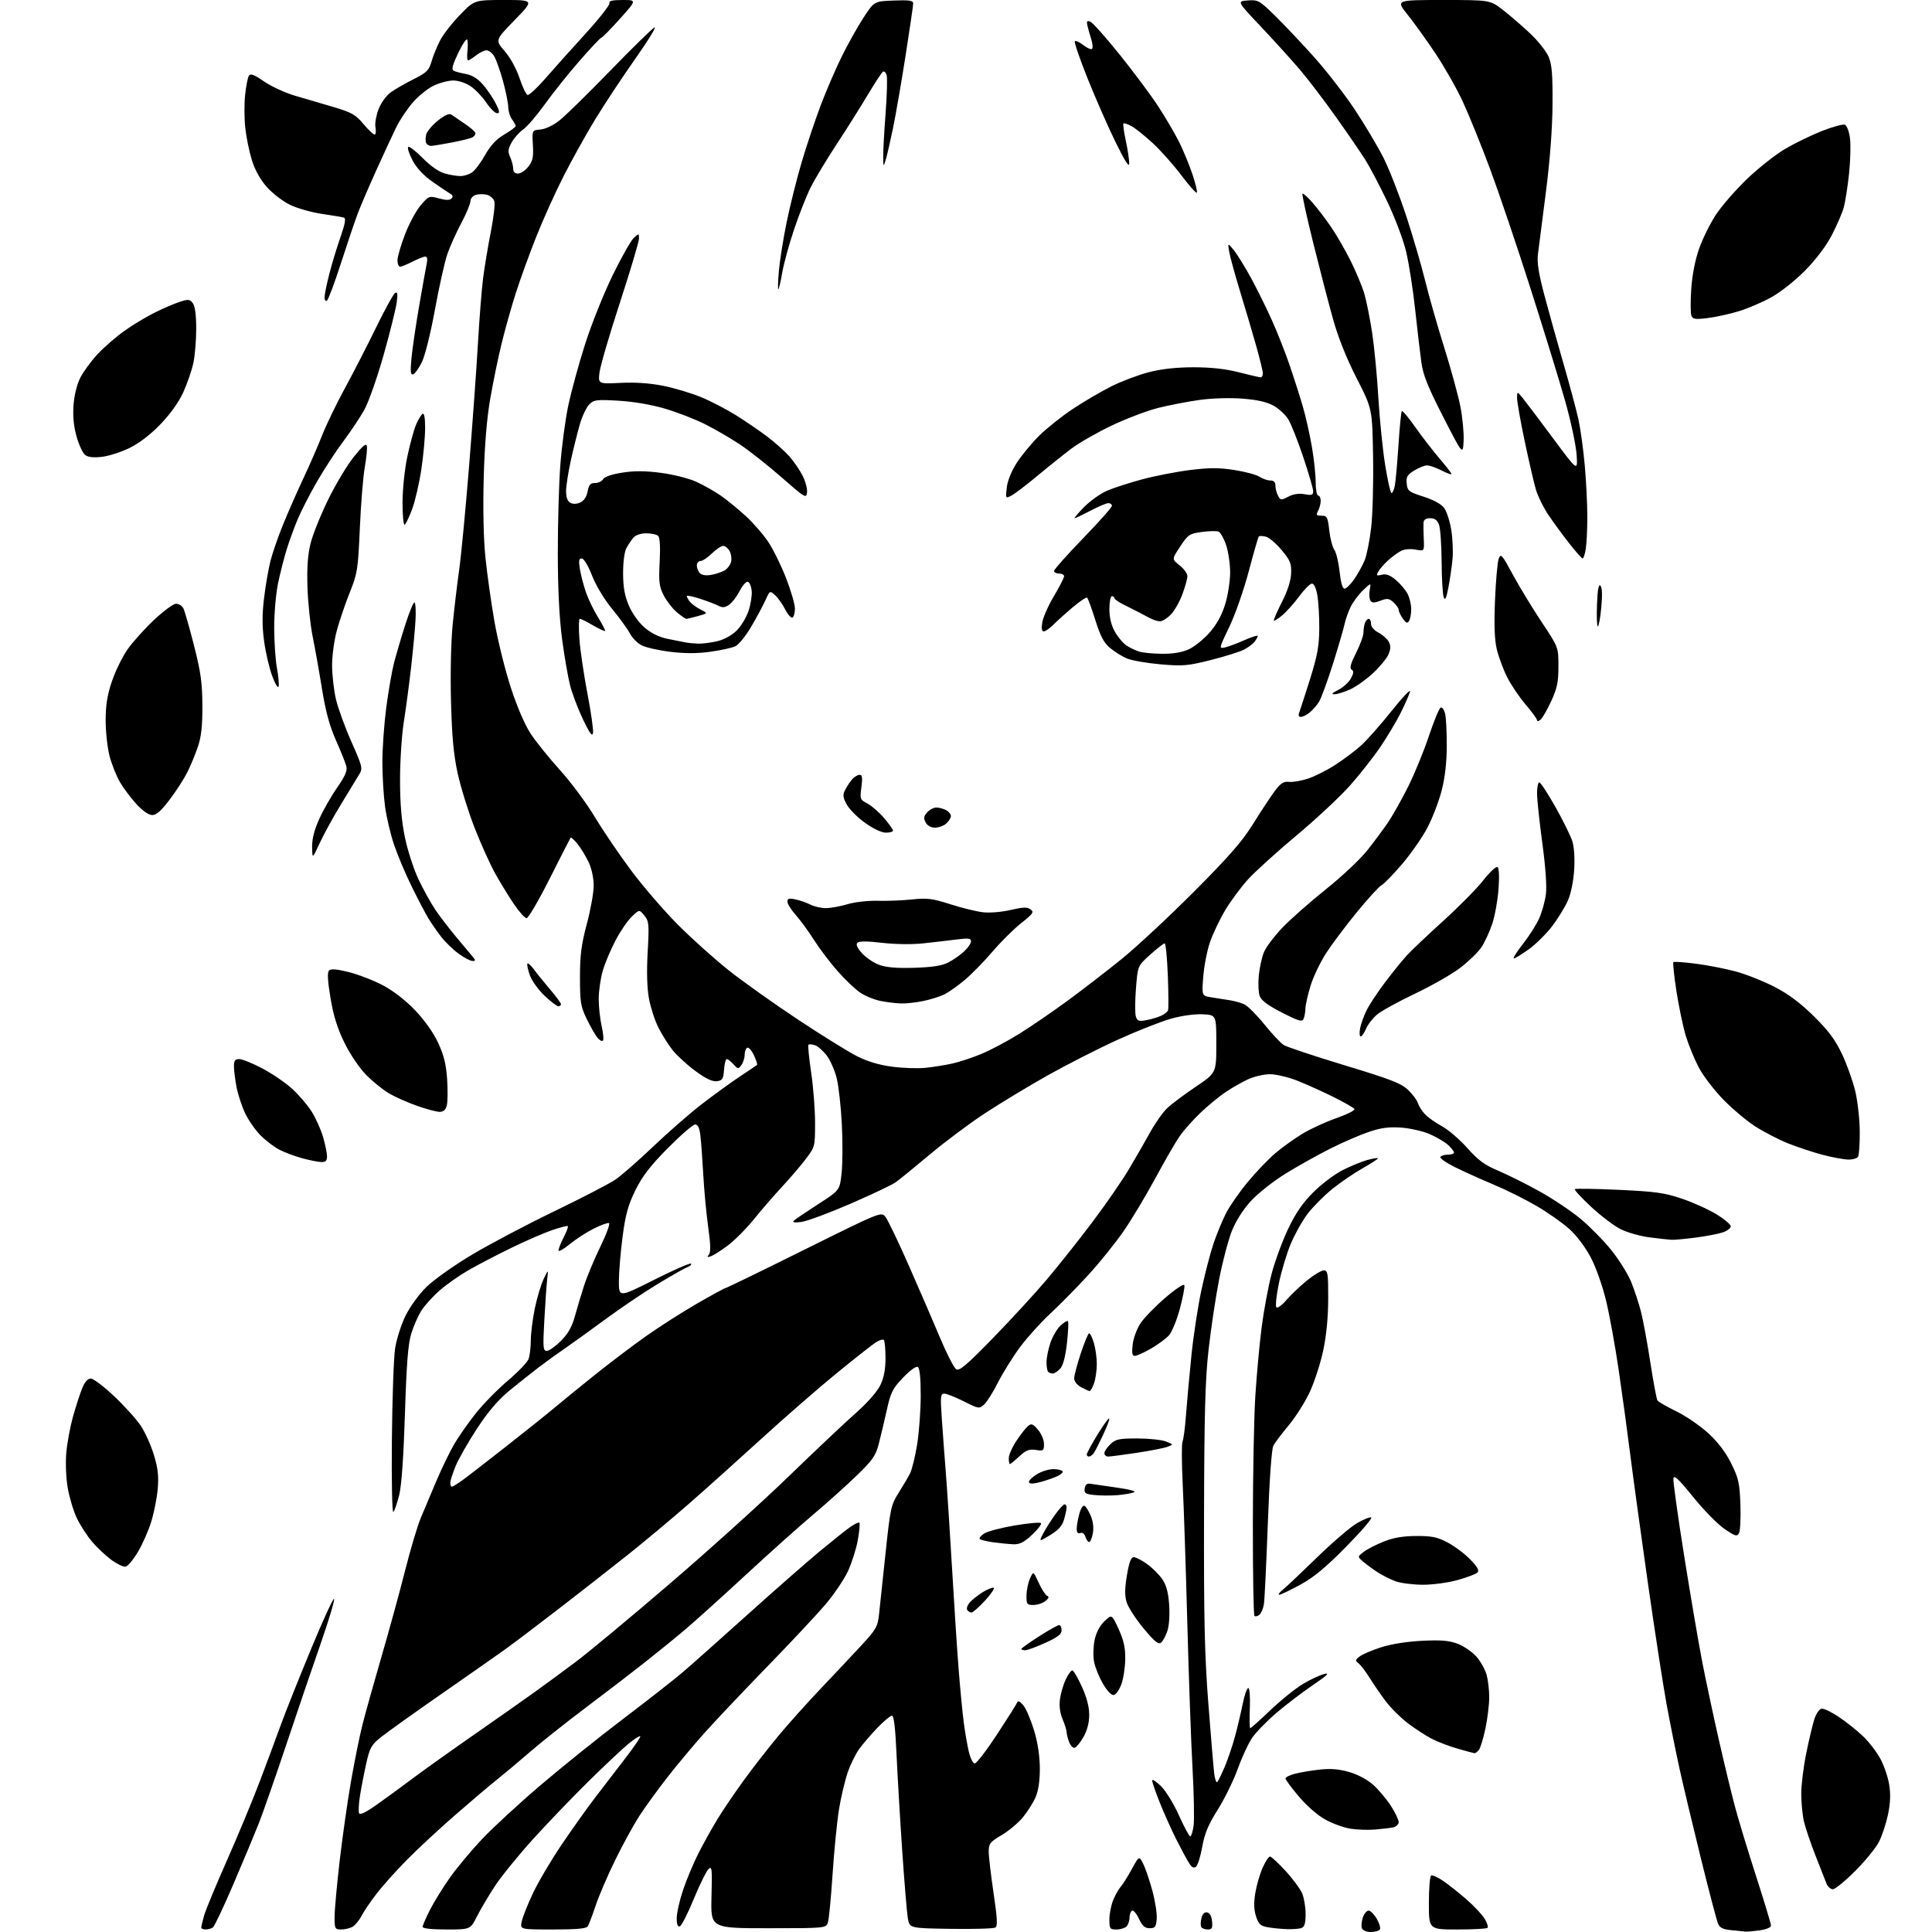 <?xml version="1.0" encoding="UTF-8" standalone="no"?>
<svg 
  version="1.1" 
  xmlns="http://www.w3.org/2000/svg" 
  xmlns:xlink="http://www.w3.org/1999/xlink" 
  xmlns:svg="http://www.w3.org/2000/svg"
  xmlns:rdf="http://www.w3.org/1999/02/22-rdf-syntax-ns#"
  xmlns:cc="http://creativecommons.org/ns#"
  xmlns:dc="http://purl.org/dc/elements/1.1/"
  viewBox="0 0 768 768"
  width="768"
  height="768"
>
<style>svg {background-color: white; }</style>"
<path stroke="none" fill="black" fill-rule="evenodd" d="M544.91,768.00C543.22,768.00 541.69,767.37 541.37,766.53C541.06,765.73 541.23,763.81 541.74,762.28C542.25,760.75 543.28,759.50 544.03,759.50C544.78,759.50 546.23,760.95 547.27,762.72C548.31,764.49 548.87,766.41 548.52,766.97C548.17,767.54 546.54,768.00 544.91,768.00zM693.61,767.83C693.00,767.73 690.57,767.48 688.20,767.27C684.95,766.97 683.67,766.35 682.95,764.69C682.43,763.49 679.33,751.70 676.07,738.50C672.82,725.30 669.01,709.33 667.62,703.00C666.22,696.67 663.92,685.20 662.50,677.50C661.09,669.80 657.72,647.98 655.02,629.00C652.32,610.02 649.17,587.08 648.02,578.00C646.88,568.92 644.82,553.85 643.44,544.50C642.07,535.15 639.83,522.83 638.46,517.13C637.04,511.19 634.43,503.80 632.35,499.84C630.20,495.76 626.72,491.14 623.85,488.56C621.17,486.15 615.34,482.04 610.88,479.43C606.42,476.81 598.66,472.95 593.63,470.85C588.61,468.74 581.69,465.62 578.26,463.91C574.82,462.19 572.26,460.39 572.57,459.89C572.87,459.40 574.22,459.00 575.56,459.00C576.90,459.00 578.00,458.63 578.00,458.17C578.00,457.72 576.98,456.39 575.74,455.22C574.49,454.05 571.24,452.11 568.50,450.90C565.76,449.69 560.61,448.50 557.02,448.24C552.06,447.90 548.97,448.31 544.13,449.95C540.62,451.13 533.69,454.14 528.73,456.63C523.77,459.13 515.77,463.60 510.96,466.58C506.15,469.56 499.97,474.44 497.24,477.43C494.19,480.76 491.27,485.36 489.70,489.28C488.29,492.81 486.00,501.50 484.62,508.59C483.24,515.69 481.35,528.25 480.43,536.50C479.08,548.45 478.72,561.88 478.62,602.50C478.52,643.45 478.86,658.13 480.32,677.00C481.32,689.92 482.37,702.47 482.65,704.87C482.93,707.27 483.50,708.85 483.92,708.37C484.33,707.89 485.70,705.03 486.97,702.02C488.23,699.00 490.04,693.60 491.00,690.02C491.96,686.43 493.31,680.69 494.01,677.25C494.70,673.81 495.70,671.00 496.21,671.00C496.75,671.00 497.01,674.45 496.83,679.00C496.65,683.40 496.73,687.00 497.00,686.99C497.27,686.99 500.92,683.72 505.09,679.74C509.26,675.76 515.11,671.06 518.09,669.31C521.07,667.55 524.85,665.80 526.50,665.41C528.72,664.89 527.54,666.04 522.00,669.78C517.88,672.57 511.30,677.58 507.39,680.91C503.49,684.24 499.09,688.78 497.62,691.00C496.15,693.22 493.59,698.79 491.93,703.38C490.27,707.97 486.71,715.20 484.03,719.45C480.31,725.34 478.85,728.83 477.91,734.10C477.23,737.91 476.13,741.48 475.46,742.03C474.60,742.74 473.82,742.38 472.76,740.75C471.93,739.50 469.63,735.22 467.63,731.26C465.63,727.29 462.65,720.65 461.00,716.49C459.35,712.34 458.00,708.42 458.00,707.78C458.00,707.13 459.55,708.11 461.44,709.94C463.36,711.80 466.56,716.99 468.65,721.64C470.72,726.24 472.74,730.00 473.15,730.00C473.55,730.00 474.15,728.09 474.47,725.75C474.80,723.41 474.61,713.17 474.05,703.00C473.48,692.83 472.55,666.73 471.97,645.00C471.39,623.27 470.57,598.52 470.14,590.00C469.72,581.48 469.69,573.83 470.08,573.00C470.47,572.17 471.09,567.45 471.45,562.50C471.82,557.55 472.78,546.98 473.59,539.00C474.39,531.02 476.20,519.20 477.60,512.73C478.99,506.25 481.16,497.93 482.42,494.23C483.68,490.53 485.90,485.16 487.35,482.30C488.79,479.45 492.71,473.82 496.05,469.80C499.38,465.79 504.36,460.61 507.10,458.30C509.84,455.98 514.66,452.54 517.79,450.65C520.93,448.75 526.98,445.98 531.23,444.48C535.49,442.98 538.71,441.35 538.41,440.85C538.10,440.35 534.40,438.22 530.17,436.12C525.95,434.01 519.50,431.10 515.83,429.64C512.16,428.19 507.21,427.01 504.83,427.02C502.45,427.03 498.59,427.91 496.25,428.97C493.92,430.03 489.87,432.33 487.25,434.09C484.64,435.84 480.10,439.58 477.16,442.39C474.23,445.20 470.53,449.37 468.93,451.65C467.34,453.93 463.05,461.36 459.39,468.15C455.73,474.94 450.11,484.34 446.90,489.04C443.69,493.74 437.34,501.66 432.78,506.64C428.23,511.62 421.39,518.57 417.59,522.09C413.78,525.62 408.33,531.66 405.46,535.53C402.59,539.40 398.67,545.70 396.73,549.53C394.80,553.36 392.32,557.32 391.21,558.31C389.26,560.08 389.02,560.04 383.13,557.06C379.79,555.38 376.30,554.00 375.38,554.00C373.88,554.00 373.77,555.02 374.37,563.75C374.74,569.11 375.46,578.90 375.99,585.50C376.51,592.10 377.62,609.20 378.46,623.50C379.29,637.80 380.46,655.80 381.07,663.50C381.67,671.20 382.58,680.65 383.08,684.50C383.58,688.35 384.49,693.64 385.10,696.25C385.71,698.88 386.77,701.00 387.48,701.00C388.19,701.00 392.15,695.84 396.29,689.53C400.43,683.22 404.05,677.48 404.33,676.78C404.69,675.90 405.47,676.27 406.85,677.97C407.94,679.33 409.85,683.83 411.09,687.97C412.54,692.82 413.34,698.17 413.35,703.00C413.36,707.90 412.78,711.86 411.66,714.42C410.73,716.58 408.45,720.18 406.60,722.42C404.75,724.67 400.94,727.85 398.14,729.50C393.56,732.20 393.04,732.86 393.03,736.00C393.02,737.92 393.89,745.34 394.95,752.48C396.43,762.40 396.61,765.63 395.69,766.22C395.04,766.65 387.09,766.88 378.03,766.75C361.55,766.50 361.55,766.50 360.87,762.50C360.50,760.30 359.49,748.15 358.63,735.50C357.77,722.85 356.76,705.64 356.38,697.25C355.92,686.90 355.34,682.00 354.56,682.00C353.94,682.00 351.37,684.14 348.86,686.75C346.35,689.36 343.11,693.12 341.65,695.10C340.19,697.07 338.08,701.35 336.97,704.60C335.85,707.84 334.29,714.44 333.51,719.25C332.73,724.07 331.60,735.54 330.98,744.75C330.37,753.96 329.55,762.62 329.16,764.00C328.45,766.50 328.45,766.50 305.48,766.50C282.50,766.50 282.50,766.50 282.83,754.00C283.13,742.69 283.01,741.64 281.60,743.01C280.75,743.85 278.12,749.21 275.76,754.93C273.41,760.66 270.92,765.53 270.24,765.75C269.40,766.03 269.00,764.98 269.00,762.51C269.00,760.50 270.13,755.50 271.50,751.39C272.88,747.29 275.59,740.79 277.52,736.95C279.46,733.11 282.89,726.94 285.14,723.23C287.40,719.53 292.20,712.45 295.81,707.50C299.42,702.55 305.55,694.68 309.44,690.01C313.32,685.34 320.78,677.01 326.01,671.51C331.25,666.00 338.52,658.27 342.18,654.32C348.25,647.76 348.89,646.66 349.42,641.82C349.74,638.89 350.90,627.95 352.01,617.50C353.90,599.57 354.19,598.22 357.17,593.50C358.90,590.75 360.96,587.26 361.74,585.74C362.52,584.23 363.79,579.05 364.57,574.24C365.35,569.43 365.99,560.69 366.00,554.81C366.00,547.80 365.60,543.87 364.85,543.40C364.16,542.98 361.76,544.71 358.98,547.63C354.81,552.00 354.07,553.48 352.51,560.53C351.55,564.91 350.10,570.98 349.31,574.00C348.06,578.78 346.86,580.47 340.19,586.90C335.96,590.97 328.23,597.90 323.00,602.29C317.77,606.69 305.85,617.36 296.50,626.01C287.15,634.65 276.35,644.40 272.50,647.66C268.65,650.92 261.23,656.95 256.00,661.07C250.78,665.18 240.27,673.24 232.65,678.97C225.03,684.70 215.12,692.57 210.64,696.45C206.16,700.33 200.24,705.29 197.50,707.47C194.75,709.65 187.32,715.94 181.00,721.45C174.68,726.95 165.99,735.01 161.71,739.35C157.43,743.70 151.98,749.78 149.61,752.88C147.23,755.97 144.55,759.95 143.64,761.72C142.72,763.49 141.11,765.40 140.06,765.97C139.00,766.54 136.98,767.00 135.57,767.00C133.16,767.00 133.00,766.70 133.00,762.06C133.00,759.34 133.91,749.33 135.01,739.81C136.12,730.29 138.15,716.01 139.53,708.08C140.92,700.14 142.96,690.02 144.09,685.58C145.21,681.13 148.62,668.95 151.66,658.50C154.71,648.05 158.92,632.68 161.03,624.34C163.13,615.99 165.95,606.54 167.29,603.34C168.62,600.13 171.44,593.45 173.55,588.50C175.66,583.55 178.83,577.02 180.60,574.00C182.36,570.98 186.22,565.48 189.16,561.79C192.10,558.10 197.81,552.28 201.85,548.85C205.89,545.43 209.60,541.56 210.10,540.25C210.59,538.94 211.00,535.63 211.00,532.89C211.00,530.16 211.71,524.45 212.58,520.21C213.45,515.97 215.02,510.70 216.07,508.50C217.98,504.50 217.98,504.50 217.52,508.50C217.26,510.70 216.75,518.01 216.38,524.75C215.78,535.73 215.88,537.00 217.35,537.00C218.26,537.00 220.78,535.22 222.96,533.04C225.81,530.19 227.36,527.46 228.51,523.29C229.38,520.11 231.03,514.60 232.17,511.07C233.31,507.53 236.23,500.56 238.65,495.58C241.08,490.60 242.61,486.37 242.07,486.19C241.52,486.01 238.77,487.01 235.96,488.43C233.14,489.84 228.85,492.63 226.42,494.62C223.99,496.61 222.00,497.72 222.00,497.08C222.00,496.44 222.93,494.09 224.07,491.86C225.21,489.63 225.96,487.62 225.73,487.40C225.51,487.18 222.67,487.90 219.41,489.02C216.16,490.13 208.78,493.35 203.00,496.17C197.22,498.99 189.57,502.99 186.00,505.05C182.43,507.11 177.32,510.72 174.66,513.07C171.99,515.41 168.77,518.99 167.49,521.01C166.21,523.04 164.41,527.12 163.49,530.10C162.22,534.19 161.61,541.90 160.97,562.00C160.43,579.16 159.62,590.56 158.68,594.34C157.88,597.55 156.83,600.57 156.36,601.04C155.88,601.52 155.62,588.85 155.78,572.20C155.93,555.87 156.51,539.58 157.06,536.00C157.61,532.42 159.45,526.65 161.14,523.17C162.88,519.58 166.47,514.60 169.43,511.67C172.31,508.82 180.45,503.04 187.58,498.78C194.69,494.54 209.47,486.74 220.43,481.46C231.39,476.17 242.31,470.50 244.70,468.86C247.09,467.22 253.87,461.28 259.77,455.66C265.67,450.04 274.32,442.49 279.00,438.89C283.68,435.28 290.43,430.38 294.00,428.01C297.57,425.63 300.69,423.53 300.93,423.33C301.17,423.14 300.60,421.38 299.67,419.43C298.74,417.49 297.54,416.17 296.99,416.51C296.45,416.84 296.00,418.13 296.00,419.37C296.00,420.61 295.42,422.41 294.71,423.38C293.50,425.04 293.33,425.02 291.56,423.07C290.53,421.93 289.34,421.00 288.90,421.00C288.47,421.00 287.98,422.91 287.81,425.25C287.54,428.98 287.18,429.54 284.93,429.80C283.15,430.01 280.50,428.74 276.38,425.70C273.10,423.28 269.03,419.55 267.34,417.40C265.64,415.26 263.11,411.22 261.71,408.44C260.30,405.65 258.62,400.48 257.97,396.94C257.20,392.74 257.02,386.30 257.46,378.44C258.08,367.33 257.98,366.19 256.14,363.94C254.16,361.50 254.16,361.50 251.13,364.39C249.47,365.98 246.55,370.25 244.65,373.89C242.75,377.52 240.47,382.94 239.60,385.93C238.72,388.92 238.00,393.95 238.00,397.11C238.00,400.26 238.53,405.13 239.17,407.92C239.81,410.71 240.04,413.30 239.66,413.67C239.29,414.05 238.28,413.49 237.43,412.43C236.58,411.37 234.68,408.02 233.21,405.00C230.82,400.06 230.55,398.37 230.55,388.50C230.55,379.67 231.08,375.49 233.27,367.32C234.77,361.71 236.00,354.85 236.00,352.05C236.00,349.06 235.18,345.24 234.00,342.74C232.90,340.41 230.91,337.15 229.59,335.50C228.26,333.85 227.02,332.73 226.82,333.00C226.62,333.27 222.88,340.59 218.52,349.25C214.16,357.91 210.02,365.00 209.33,365.00C208.64,365.00 206.33,362.41 204.20,359.25C202.07,356.09 198.70,350.57 196.72,347.00C194.74,343.43 191.10,335.32 188.63,329.00C186.16,322.68 183.16,313.00 181.95,307.50C180.31,299.97 179.65,292.85 179.28,278.70C178.99,267.73 179.27,255.03 179.95,248.20C180.59,241.76 181.75,232.00 182.53,226.50C183.31,221.00 185.08,202.55 186.45,185.50C187.83,168.45 189.42,146.40 189.99,136.50C190.56,126.60 191.49,114.90 192.05,110.50C192.61,106.10 193.98,97.88 195.10,92.24C196.22,86.60 196.85,81.09 196.50,79.99C196.15,78.90 194.80,77.74 193.51,77.41C192.21,77.09 190.21,77.12 189.07,77.48C187.93,77.84 187.00,78.97 187.00,79.98C187.00,81.00 185.37,84.91 183.37,88.67C181.37,92.43 178.88,97.97 177.83,101.00C176.78,104.03 174.57,113.92 172.91,123.00C171.19,132.42 168.96,141.41 167.70,143.96C166.49,146.41 164.92,148.59 164.21,148.80C163.21,149.11 163.07,147.69 163.57,142.35C163.93,138.58 165.31,129.20 166.64,121.50C167.97,113.80 169.32,106.26 169.64,104.75C170.02,103.00 169.81,102.00 169.08,102.00C168.44,102.00 166.16,102.90 164.00,104.00C161.84,105.10 159.61,106.00 159.04,106.00C158.47,106.00 158.00,104.86 158.00,103.47C158.00,102.07 159.36,97.42 161.02,93.12C162.67,88.82 165.49,83.61 167.28,81.54C170.45,77.87 170.63,77.80 174.49,78.87C177.23,79.63 178.76,79.64 179.47,78.92C180.18,78.20 180.03,77.61 179.00,77.01C178.18,76.54 175.03,74.42 172.00,72.31C168.41,69.79 165.64,66.85 164.02,63.79C162.66,61.22 161.87,58.80 162.26,58.41C162.65,58.02 165.23,60.00 168.00,62.81C171.10,65.96 174.46,68.31 176.76,68.95C178.82,69.52 181.64,69.99 183.03,69.99C184.42,70.00 186.51,69.33 187.67,68.52C188.84,67.70 191.18,64.58 192.87,61.57C195.03,57.75 197.31,55.31 200.48,53.46C202.96,52.00 205.00,50.49 205.00,50.10C205.00,49.70 204.34,48.51 203.53,47.44C202.72,46.37 202.05,44.18 202.03,42.56C202.01,40.95 201.06,36.22 199.91,32.06C198.76,27.90 197.17,23.49 196.39,22.25C195.60,21.01 194.25,20.00 193.38,20.00C192.52,20.00 190.67,20.90 189.27,22.00C187.87,23.10 186.43,24.00 186.07,24.00C185.70,24.00 185.58,22.45 185.80,20.56C186.02,18.66 186.00,16.53 185.75,15.81C185.50,15.09 183.90,17.42 182.19,20.98C179.94,25.66 179.41,27.64 180.29,28.10C180.95,28.46 183.15,29.04 185.17,29.40C187.61,29.84 189.89,31.24 191.92,33.56C193.61,35.48 195.90,38.84 197.01,41.03C198.65,44.24 198.76,45.00 197.59,45.00C196.79,45.00 194.86,43.10 193.30,40.78C191.73,38.45 188.94,35.53 187.08,34.28C185.15,32.97 182.19,32.00 180.17,32.00C178.22,32.00 174.69,32.94 172.32,34.09C169.95,35.24 166.21,38.27 164.01,40.84C161.81,43.40 158.90,47.75 157.56,50.50C156.21,53.25 152.66,60.90 149.67,67.50C146.68,74.10 143.30,81.97 142.16,85.00C141.02,88.03 138.02,96.90 135.50,104.72C132.98,112.54 130.48,119.20 129.95,119.53C129.43,119.85 129.00,119.26 129.00,118.22C129.00,117.17 129.86,112.99 130.90,108.91C131.95,104.83 133.95,98.22 135.36,94.20C137.19,88.95 137.57,86.79 136.71,86.51C136.04,86.29 132.12,85.62 128.00,85.03C123.88,84.43 118.15,82.81 115.29,81.42C112.42,80.03 108.25,76.82 106.03,74.30C103.44,71.35 101.31,67.52 100.10,63.59C99.06,60.22 97.88,54.44 97.49,50.73C97.09,47.03 97.07,41.17 97.44,37.72C97.81,34.26 98.48,30.84 98.93,30.11C99.56,29.10 100.95,29.62 105.00,32.41C107.89,34.39 113.46,36.94 117.38,38.08C121.29,39.21 128.20,41.24 132.72,42.59C139.91,44.74 141.40,45.60 144.64,49.48C146.68,51.91 148.66,53.71 149.04,53.48C149.42,53.24 149.51,51.90 149.24,50.49C148.97,49.08 149.52,45.93 150.45,43.48C151.41,40.97 153.51,38.04 155.26,36.76C156.96,35.52 161.06,33.15 164.37,31.50C169.63,28.87 170.52,28.00 171.52,24.50C172.15,22.30 173.68,18.53 174.92,16.13C176.15,13.72 179.74,9.11 182.88,5.88C188.60,0.00 188.60,0.00 200.47,0.00C212.35,0.00 212.35,0.00 204.58,7.98C196.82,15.95 196.82,15.95 200.60,20.30C202.81,22.84 205.26,27.28 206.50,31.01C207.67,34.51 209.11,37.54 209.71,37.74C210.30,37.93 213.42,35.06 216.64,31.36C219.86,27.65 227.04,19.64 232.59,13.56C238.14,7.48 242.49,1.94 242.26,1.25C241.95,0.35 243.40,0.00 247.49,0.00C253.14,0.00 253.14,0.00 246.40,7.50C242.70,11.63 239.38,15.00 239.03,15.00C238.68,15.00 234.82,19.09 230.45,24.10C226.08,29.10 219.88,36.85 216.67,41.32C213.47,45.79 209.55,50.36 207.96,51.47C206.37,52.59 204.30,54.93 203.35,56.68C201.92,59.31 201.83,60.32 202.81,62.48C203.46,63.92 204.00,65.97 204.00,67.05C204.00,68.31 204.68,69.00 205.93,69.00C206.99,69.00 208.83,67.77 210.01,66.26C211.78,64.01 212.11,62.47 211.83,57.64C211.50,51.76 211.50,51.76 214.82,51.49C216.74,51.33 219.90,49.84 222.32,47.95C224.62,46.14 233.66,37.30 242.40,28.29C251.15,19.28 259.14,11.46 260.15,10.92C261.17,10.37 257.71,16.02 252.46,23.47C247.22,30.92 240.00,41.84 236.43,47.73C232.86,53.62 227.29,63.63 224.06,69.97C220.83,76.31 215.94,87.12 213.21,94.00C210.47,100.88 206.80,111.00 205.04,116.50C203.29,121.99 200.75,130.99 199.41,136.50C198.06,142.00 196.02,151.90 194.88,158.50C193.49,166.56 192.63,176.95 192.28,190.14C191.95,202.34 192.21,214.28 192.97,221.64C193.63,228.16 195.25,239.63 196.56,247.11C197.87,254.60 200.80,266.41 203.07,273.37C205.60,281.11 208.68,288.23 211.01,291.75C213.10,294.91 218.34,301.41 222.66,306.18C226.97,310.96 233.15,319.29 236.40,324.68C239.64,330.08 246.15,339.68 250.86,346.00C255.57,352.32 263.95,362.03 269.46,367.57C274.98,373.11 284.07,381.27 289.67,385.71C295.26,390.15 307.63,398.95 317.17,405.27C326.70,411.59 337.32,418.17 340.78,419.91C344.94,422.00 349.65,423.39 354.78,424.05C359.02,424.60 364.98,424.79 368.00,424.47C371.02,424.15 375.75,423.39 378.50,422.79C381.25,422.18 386.44,420.47 390.03,418.99C393.62,417.51 400.37,413.93 405.03,411.04C409.69,408.16 418.45,402.15 424.50,397.71C430.55,393.26 440.23,385.80 446.00,381.12C451.77,376.44 464.61,364.49 474.52,354.56C488.46,340.59 493.78,334.50 498.02,327.68C501.03,322.83 504.89,316.98 506.58,314.68C509.09,311.28 510.18,310.56 512.42,310.80C513.93,310.97 517.36,310.38 520.02,309.49C522.69,308.61 527.56,306.15 530.84,304.02C534.12,301.90 538.72,298.44 541.06,296.33C543.41,294.22 548.90,288.00 553.28,282.50C557.66,277.00 560.90,273.62 560.49,275.00C560.08,276.38 558.39,280.20 556.73,283.50C555.08,286.80 551.52,292.76 548.83,296.75C546.14,300.74 540.74,307.62 536.83,312.05C532.93,316.48 523.35,325.44 515.55,331.96C507.74,338.49 499.02,346.38 496.17,349.50C493.32,352.63 489.20,358.18 487.02,361.85C484.84,365.52 482.13,371.21 480.99,374.51C479.85,377.80 478.65,383.96 478.32,388.18C477.71,395.86 477.71,395.86 481.61,396.47C483.75,396.82 487.00,397.33 488.84,397.61C490.68,397.89 493.28,398.62 494.62,399.23C495.96,399.85 499.54,403.42 502.58,407.18C505.62,410.94 509.09,414.65 510.30,415.41C511.51,416.17 522.40,419.80 534.50,423.47C552.90,429.05 557.03,430.65 559.74,433.26C561.53,434.97 563.27,437.31 563.61,438.44C563.95,439.57 565.18,441.54 566.35,442.82C567.52,444.09 570.58,446.28 573.17,447.69C575.75,449.09 580.30,453.00 583.29,456.37C587.61,461.24 590.14,463.10 595.61,465.40C599.40,467.00 606.77,470.68 612.00,473.59C617.23,476.49 624.50,481.35 628.17,484.39C631.84,487.43 637.37,493.04 640.45,496.85C643.53,500.67 647.13,506.43 648.44,509.65C649.75,512.88 651.50,518.21 652.34,521.51C653.18,524.80 654.84,533.85 656.04,541.62C657.24,549.38 658.51,556.17 658.86,556.70C659.21,557.24 662.63,559.20 666.44,561.07C670.26,562.94 675.99,566.88 679.18,569.82C683.00,573.37 686.07,577.43 688.23,581.81C691.11,587.66 691.54,589.59 691.84,598.15C692.03,603.48 691.77,608.58 691.27,609.48C690.48,610.90 689.75,610.68 685.43,607.71C682.72,605.84 677.12,600.13 673.00,595.01C667.26,587.89 665.43,586.18 665.20,587.71C665.03,588.80 666.97,602.71 669.50,618.60C672.04,634.50 675.24,653.35 676.64,660.50C678.03,667.65 680.95,681.38 683.13,691.00C685.31,700.62 688.24,712.77 689.63,718.00C691.02,723.23 694.82,735.75 698.08,745.83C701.33,755.91 704.00,764.74 704.00,765.44C704.00,766.21 702.14,766.98 699.36,767.36C696.81,767.71 694.22,767.92 693.61,767.83zM81.75,766.98C80.79,766.99 80.00,766.66 80.01,766.25C80.01,765.84 80.51,763.71 81.11,761.53C81.72,759.35 85.82,749.45 90.22,739.53C94.62,729.61 100.60,715.20 103.51,707.50C106.42,699.80 110.18,689.67 111.88,685.00C113.57,680.33 118.91,666.97 123.73,655.32C128.55,643.67 132.65,634.79 132.83,635.59C133.01,636.39 130.61,644.35 127.50,653.27C124.38,662.20 118.22,680.30 113.81,693.50C109.39,706.70 104.44,720.88 102.81,725.00C101.17,729.12 96.66,739.92 92.77,749.00C88.88,758.08 85.20,765.83 84.60,766.23C83.99,766.64 82.71,766.98 81.75,766.98zM177.48,767.00C171.65,767.00 168.00,766.60 168.00,765.97C168.00,765.41 169.31,762.37 170.91,759.22C172.51,756.07 176.05,750.34 178.78,746.47C181.51,742.60 187.21,735.76 191.44,731.26C195.67,726.76 206.13,717.10 214.70,709.79C223.26,702.48 238.11,690.55 247.70,683.29C257.29,676.02 267.92,667.70 271.32,664.80C274.72,661.90 286.27,651.63 297.00,641.98C307.73,632.33 320.55,621.08 325.50,616.96C330.45,612.85 335.99,608.43 337.81,607.13C339.63,605.84 341.34,605.01 341.62,605.29C341.90,605.56 341.62,608.65 341.00,612.15C340.39,615.64 338.62,621.23 337.08,624.56C335.54,627.89 331.41,633.97 327.91,638.06C324.40,642.15 313.87,653.38 304.51,663.00C295.16,672.63 284.09,684.33 279.92,689.00C275.74,693.68 269.17,701.55 265.30,706.50C261.43,711.45 256.39,718.41 254.09,721.96C251.80,725.52 247.49,733.39 244.52,739.46C241.55,745.53 238.06,753.65 236.78,757.50C235.49,761.35 234.09,765.06 233.66,765.75C233.10,766.65 229.19,767.00 219.82,767.00C206.75,767.00 206.75,767.00 207.37,763.91C207.71,762.22 209.71,757.15 211.82,752.66C213.93,748.17 219.09,739.43 223.28,733.24C227.48,727.04 233.40,718.72 236.44,714.74C239.48,710.76 244.90,703.71 248.48,699.07C252.05,694.44 254.77,690.44 254.52,690.18C254.26,689.93 252.13,691.29 249.78,693.22C247.42,695.15 240.30,701.85 233.94,708.11C227.58,714.38 217.65,724.72 211.87,731.10C206.10,737.48 199.33,745.81 196.83,749.60C194.33,753.40 191.09,758.86 189.63,761.75C186.97,767.00 186.97,767.00 177.48,767.00zM443.80,767.00C441.20,767.00 441.00,766.72 441.00,762.97C441.00,760.75 441.69,757.28 442.54,755.25C443.38,753.23 444.73,750.85 445.52,749.98C446.32,749.10 448.28,745.98 449.88,743.05C452.80,737.71 452.80,737.71 454.38,740.76C455.25,742.44 456.89,747.23 458.04,751.41C459.18,755.58 459.98,760.69 459.81,762.75C459.54,766.00 459.17,766.50 457.01,766.50C455.10,766.50 454.09,765.61 452.73,762.71C451.75,760.62 450.51,759.19 449.97,759.52C449.44,759.85 449.00,761.13 449.00,762.36C449.00,763.59 448.46,765.14 447.80,765.80C447.14,766.46 445.34,767.00 443.80,767.00zM480.12,767.00C479.02,767.00 477.85,766.57 477.53,766.05C477.20,765.52 477.23,763.92 477.59,762.50C478.01,760.82 478.82,760.01 479.87,760.21C480.89,760.40 481.62,761.73 481.81,763.76C482.07,766.44 481.78,767.00 480.12,767.00zM511.67,766.87C509.38,766.80 505.93,766.46 504.00,766.12C501.07,765.60 500.31,764.91 499.30,761.80C498.45,759.22 498.36,756.44 498.99,752.57C499.48,749.53 500.79,745.01 501.89,742.52C502.99,740.03 504.32,738.00 504.84,738.00C505.37,738.00 508.16,740.59 511.05,743.75C513.95,746.91 516.92,750.95 517.66,752.72C518.39,754.49 519.00,758.15 519.00,760.86C519.00,764.43 518.56,765.95 517.42,766.39C516.55,766.73 513.96,766.94 511.67,766.87zM579.33,767.00C568.00,767.00 568.00,767.00 568.00,756.56C568.00,750.82 568.40,745.87 568.88,745.57C569.37,745.27 571.48,746.20 573.58,747.62C575.68,749.05 579.90,752.39 582.95,755.04C586.00,757.70 589.28,761.19 590.22,762.80C591.17,764.40 591.66,766.01 591.31,766.36C590.95,766.71 585.57,767.00 579.33,767.00zM728.59,751.00C727.69,751.00 726.55,749.99 726.06,748.75C725.56,747.51 723.57,742.45 721.64,737.50C719.70,732.55 717.65,726.48 717.08,724.00C716.51,721.52 716.04,716.65 716.02,713.16C716.01,709.67 716.90,702.38 718.01,696.96C719.11,691.54 720.57,685.40 721.26,683.32C721.94,681.23 723.21,679.39 724.08,679.22C724.95,679.06 728.10,680.57 731.08,682.58C734.06,684.60 738.37,688.04 740.65,690.24C742.94,692.43 745.99,696.41 747.45,699.09C748.91,701.76 750.49,706.39 750.98,709.38C751.60,713.20 751.46,716.74 750.51,721.30C749.76,724.87 748.15,729.75 746.93,732.14C745.71,734.54 741.45,739.76 737.47,743.75C733.49,747.74 729.49,751.00 728.59,751.00zM546.50,727.28C543.75,727.50 539.39,727.35 536.80,726.93C534.22,726.52 529.77,724.91 526.92,723.36C523.86,721.69 519.53,717.94 516.37,714.21C513.41,710.73 511.00,707.48 511.00,706.98C511.00,706.48 512.69,705.63 514.75,705.09C516.81,704.55 521.25,703.81 524.61,703.44C529.00,702.96 532.30,703.24 536.40,704.43C539.85,705.43 543.61,707.46 545.97,709.59C548.11,711.52 551.24,715.26 552.93,717.89C554.62,720.52 556.00,723.41 556.00,724.32C556.00,725.22 554.99,726.17 553.75,726.42C552.51,726.67 549.25,727.05 546.50,727.28zM149.86,717.32C153.51,714.74 159.88,710.09 164.00,706.99C168.12,703.89 179.15,696.03 188.50,689.52C197.85,683.01 208.65,675.42 212.50,672.65C216.35,669.89 223.66,664.52 228.75,660.71C233.84,656.91 250.71,642.88 266.25,629.55C281.79,616.22 303.05,597.03 313.50,586.90C323.95,576.78 335.95,565.45 340.17,561.73C344.76,557.68 348.67,553.24 349.92,550.67C351.37,547.66 352.00,544.41 352.00,539.85C352.00,536.27 351.70,533.03 351.33,532.66C350.96,532.29 349.50,532.74 348.08,533.66C346.66,534.58 339.70,540.06 332.61,545.85C325.52,551.63 312.04,563.37 302.67,571.93C293.29,580.49 280.19,592.24 273.56,598.03C266.93,603.82 256.10,612.85 249.50,618.11C242.90,623.36 230.53,633.04 222.00,639.61C213.47,646.19 203.80,653.50 200.50,655.86C197.20,658.22 185.72,666.25 175.00,673.71C164.28,681.16 153.62,688.78 151.32,690.64C147.58,693.67 146.96,694.80 145.53,701.26C144.65,705.24 143.55,710.96 143.08,713.97C142.61,716.97 142.45,720.02 142.73,720.73C143.07,721.62 145.29,720.56 149.86,717.32zM586.13,696.93C585.78,696.89 582.76,696.07 579.41,695.11C576.07,694.16 571.42,692.38 569.09,691.17C566.77,689.95 562.53,687.20 559.68,685.04C556.83,682.89 552.87,678.96 550.88,676.31C548.89,673.67 546.00,669.48 544.47,667.00C542.93,664.52 540.96,661.94 540.09,661.25C538.66,660.12 538.70,659.85 540.49,658.47C541.58,657.62 545.40,655.99 548.99,654.83C552.98,653.54 559.28,652.54 565.30,652.24C572.95,651.87 576.06,652.13 579.50,653.45C581.92,654.37 585.25,656.66 586.90,658.54C588.54,660.41 590.36,663.65 590.94,665.72C591.52,667.80 591.99,671.83 591.99,674.68C592.00,677.54 591.31,683.13 590.48,687.11C589.64,691.09 588.46,694.95 587.85,695.68C587.25,696.40 586.47,696.97 586.13,696.93zM427.26,694.75C426.57,694.98 425.56,693.97 425.01,692.52C424.45,691.06 424.00,689.28 424.00,688.56C424.00,687.83 423.28,685.51 422.39,683.40C421.34,680.88 420.99,678.12 421.36,675.38C421.68,673.09 422.71,669.59 423.65,667.60C424.60,665.62 425.77,664.00 426.25,664.00C426.73,664.00 428.45,666.92 430.06,670.48C432.01,674.78 432.99,678.56 432.98,681.73C432.97,684.80 432.17,687.89 430.73,690.42C429.51,692.58 427.94,694.53 427.26,694.75zM442.77,673.80C441.84,673.98 440.16,672.24 438.45,669.32C436.91,666.69 435.31,662.73 434.90,660.52C434.49,658.31 434.59,654.42 435.13,651.89C435.75,648.97 437.18,646.24 439.03,644.47C441.96,641.67 441.96,641.67 444.67,647.58C446.70,652.03 447.36,654.99 447.30,659.50C447.26,662.80 446.57,667.30 445.77,669.50C444.96,671.70 443.61,673.63 442.77,673.80zM407.52,656.00C406.68,656.00 406.00,655.77 406.00,655.49C406.00,655.21 409.15,652.96 413.01,650.49C416.87,648.02 420.47,646.00 421.01,646.00C421.55,646.00 422.00,646.93 422.00,648.06C422.00,649.63 420.45,650.83 415.52,653.06C411.96,654.68 408.36,656.00 407.52,656.00zM461.55,652.96C460.50,653.83 459.00,652.62 454.57,647.29C451.47,643.55 448.45,638.88 447.85,636.90C447.06,634.25 447.09,631.39 447.98,626.15C448.84,621.00 449.60,619.00 450.68,619.00C451.51,619.00 453.89,620.23 455.98,621.73C458.07,623.23 460.79,625.94 462.02,627.74C463.62,630.07 464.41,633.00 464.76,637.87C465.04,641.83 464.75,646.22 464.07,648.28C463.43,650.24 462.29,652.34 461.55,652.96zM500.63,641.89C499.91,642.49 499.02,642.69 498.66,642.32C498.30,641.96 498.01,625.65 498.03,606.08C498.04,586.51 498.47,563.65 498.99,555.28C499.50,546.91 500.64,534.53 501.50,527.78C502.37,521.03 504.16,511.41 505.47,506.41C506.79,501.41 509.74,493.38 512.02,488.57C515.04,482.23 517.80,478.20 522.06,473.94C525.30,470.70 530.54,466.75 533.72,465.14C536.90,463.54 541.27,461.74 543.44,461.14C545.61,460.54 547.55,460.22 547.75,460.41C547.94,460.61 545.27,462.37 541.80,464.32C538.34,466.27 532.81,470.04 529.52,472.71C526.24,475.37 521.85,479.79 519.77,482.53C517.70,485.26 514.68,490.65 513.07,494.50C511.47,498.35 509.35,505.42 508.36,510.20C507.38,514.99 506.93,519.26 507.38,519.70C507.82,520.14 509.61,518.84 511.34,516.82C513.08,514.79 516.74,511.31 519.48,509.07C522.22,506.83 525.26,505.00 526.23,505.00C527.82,505.00 528.00,506.15 527.98,516.25C527.97,523.53 527.28,530.77 526.02,536.74C524.94,541.83 522.55,549.25 520.71,553.24C518.86,557.23 515.09,563.20 512.34,566.51C509.58,569.81 506.81,573.48 506.19,574.65C505.49,575.96 504.63,587.97 503.98,605.64C503.39,621.52 502.70,635.92 502.43,637.65C502.16,639.38 501.36,641.29 500.63,641.89zM386.17,641.00C385.59,641.00 384.82,640.52 384.46,639.94C384.10,639.35 384.61,637.99 385.59,636.90C386.57,635.82 388.86,634.01 390.69,632.89C392.51,631.76 394.44,630.98 394.98,631.17C395.51,631.35 393.98,633.64 391.58,636.25C389.18,638.86 386.74,641.00 386.17,641.00zM410.81,638.00C408.22,638.00 408.00,637.70 408.05,634.25C408.07,632.19 408.69,629.15 409.43,627.50C410.77,624.50 410.77,624.50 412.90,629.17C414.07,631.74 415.58,634.07 416.26,634.36C417.13,634.72 416.92,635.34 415.56,636.44C414.49,637.30 412.35,638.00 410.81,638.00zM508.50,633.95C507.95,633.94 508.62,633.01 510.00,631.88C511.38,630.76 517.49,624.99 523.58,619.06C529.67,613.13 536.75,607.06 539.32,605.55C541.88,604.05 544.47,602.99 545.09,603.20C545.70,603.40 541.24,608.61 535.18,614.77C526.95,623.14 522.30,626.99 516.83,629.98C512.80,632.17 509.05,633.96 508.50,633.95zM565.52,629.96C561.66,629.93 556.87,629.33 554.88,628.62C552.89,627.91 549.74,626.35 547.88,625.16C546.02,623.97 543.39,622.06 542.04,620.92C539.57,618.83 539.57,618.83 542.04,616.93C543.39,615.88 546.98,614.03 550.00,612.82C553.91,611.25 557.66,610.61 563.00,610.58C569.22,610.56 571.36,611.00 575.50,613.19C578.25,614.64 582.28,617.67 584.45,619.91C587.35,622.91 588.11,624.29 587.29,625.11C586.68,625.72 583.11,627.07 579.36,628.11C575.52,629.17 569.47,629.98 565.52,629.96zM49.95,622.77C49.09,622.94 46.59,621.76 44.39,620.17C42.19,618.57 38.71,615.31 36.66,612.92C34.62,610.53 31.86,606.28 30.54,603.48C29.21,600.68 27.59,595.30 26.93,591.53C26.25,587.62 26.00,581.61 26.35,577.58C26.68,573.69 27.87,567.25 28.97,563.29C30.08,559.32 31.71,554.26 32.60,552.04C33.69,549.32 34.83,548.00 36.11,548.00C37.14,548.00 41.36,551.20 45.47,555.10C49.58,559.01 54.33,564.29 56.02,566.84C57.70,569.39 60.03,574.57 61.18,578.36C62.79,583.66 63.14,586.77 62.70,591.87C62.38,595.52 61.21,601.42 60.09,605.00C58.98,608.58 56.59,613.97 54.78,616.99C52.97,620.00 50.80,622.61 49.95,622.77zM402.79,613.87C400.98,613.79 397.38,613.44 394.79,613.08C392.20,612.71 389.80,612.13 389.46,611.79C389.11,611.44 389.89,610.46 391.20,609.61C392.50,608.75 397.96,607.31 403.33,606.40C408.70,605.50 413.40,605.07 413.79,605.45C414.17,605.84 412.60,607.92 410.28,610.08C407.03,613.12 405.34,613.97 402.79,613.87zM417.47,610.22C412.98,612.93 412.98,612.93 414.63,609.72C415.53,607.95 417.64,604.59 419.31,602.25C420.97,599.91 422.71,598.00 423.17,598.00C423.63,598.00 424.00,598.56 423.99,599.25C423.99,599.94 423.53,602.08 422.98,604.00C422.24,606.56 420.76,608.23 417.47,610.22zM432.96,613.00C432.50,613.00 431.84,612.07 431.48,610.93C431.08,609.68 430.26,609.07 429.41,609.40C428.46,609.76 428.00,609.22 428.01,607.72C428.01,606.50 428.48,603.80 429.06,601.72C429.67,599.53 430.55,598.22 431.16,598.60C431.73,598.95 432.85,600.79 433.64,602.67C434.53,604.80 434.82,607.42 434.42,609.55C434.07,611.45 433.41,613.00 432.96,613.00zM444.26,594.34C441.64,594.56 437.56,594.55 435.19,594.31C431.43,593.93 430.92,593.60 431.19,591.69C431.41,590.13 432.07,589.60 433.50,589.83C434.60,590.02 439.32,590.70 444.00,591.35C449.18,592.08 451.82,592.81 450.76,593.23C449.81,593.62 446.88,594.11 444.26,594.34zM179.60,591.00C179.92,591.00 181.61,589.99 183.35,588.76C185.08,587.54 193.03,581.40 201.00,575.14C208.97,568.88 217.75,561.86 220.50,559.54C223.25,557.22 230.31,551.47 236.18,546.76C242.05,542.05 251.28,535.06 256.68,531.23C262.08,527.41 271.30,521.52 277.17,518.14C283.03,514.76 288.11,512.00 288.46,512.00C288.80,512.00 302.85,505.17 319.68,496.81C350.13,481.70 350.29,481.64 351.97,483.71C352.90,484.86 357.10,493.61 361.30,503.15C365.51,512.69 371.10,525.63 373.72,531.89C376.35,538.16 379.22,543.73 380.09,544.29C381.37,545.10 384.17,542.73 394.73,531.89C401.91,524.53 411.58,514.00 416.23,508.50C420.87,503.00 428.98,492.78 434.24,485.79C439.51,478.80 446.04,469.35 448.75,464.79C451.47,460.23 455.30,453.57 457.26,450.00C459.23,446.43 462.24,442.16 463.95,440.53C465.66,438.90 470.76,435.08 475.28,432.03C483.50,426.50 483.50,426.50 483.50,415.00C483.50,403.50 483.50,403.50 478.22,403.20C475.12,403.02 469.97,403.71 465.72,404.88C461.75,405.97 452.17,409.75 444.43,413.26C436.69,416.78 424.09,423.19 416.43,427.50C408.77,431.81 397.55,438.59 391.50,442.57C385.45,446.54 375.59,453.91 369.59,458.95C363.59,463.98 357.48,468.95 356.02,469.99C354.55,471.03 346.41,474.89 337.93,478.57C329.44,482.24 320.70,485.48 318.50,485.75C315.90,486.08 314.85,485.91 315.50,485.28C316.05,484.74 320.40,481.80 325.16,478.73C333.82,473.16 333.82,473.16 334.55,466.33C334.96,462.58 335.00,453.88 334.65,447.00C334.30,440.13 333.40,431.92 332.64,428.77C331.89,425.62 330.09,421.49 328.64,419.59C327.19,417.69 325.07,415.84 323.93,415.48C322.78,415.11 321.63,415.03 321.37,415.30C321.10,415.56 321.59,420.50 322.44,426.27C323.30,432.04 324.00,441.05 324.00,446.30C324.00,455.74 323.96,455.90 320.35,460.67C318.34,463.33 314.11,468.28 310.94,471.68C307.78,475.08 302.71,480.93 299.68,484.68C296.64,488.43 291.98,493.12 289.33,495.10C286.67,497.08 283.65,499.00 282.61,499.37C281.14,499.90 280.96,499.76 281.79,498.75C282.56,497.82 282.49,494.73 281.53,487.86C280.79,482.59 279.90,473.15 279.56,466.88C279.21,460.62 278.69,453.59 278.40,451.25C278.04,448.31 277.40,447.00 276.33,447.00C275.48,447.00 270.61,451.21 265.52,456.35C258.49,463.45 255.37,467.50 252.60,473.10C249.69,479.02 248.66,482.71 247.50,491.50C246.70,497.55 246.03,505.49 246.02,509.15C246.00,515.80 246.00,515.80 260.02,508.75C267.72,504.87 274.31,501.98 274.66,502.32C275.00,502.67 274.43,503.26 273.39,503.64C272.35,504.01 267.00,507.04 261.50,510.37C256.00,513.70 246.55,520.08 240.50,524.54C234.45,529.00 227.24,534.19 224.47,536.08C221.71,537.96 217.09,541.30 214.20,543.50C211.31,545.70 206.05,549.88 202.50,552.79C198.05,556.44 194.09,561.07 189.68,567.79C186.18,573.13 182.34,579.83 181.16,582.69C179.97,585.54 179.00,588.57 179.00,589.44C179.00,590.30 179.27,591.00 179.60,591.00zM412.25,589.46C410.14,589.91 409.00,589.78 409.00,589.06C409.00,588.46 410.46,587.08 412.25,585.99C414.04,584.90 416.94,584.01 418.69,584.00C420.45,584.00 422.13,584.40 422.43,584.89C422.74,585.39 421.30,586.46 419.24,587.27C417.18,588.09 414.04,589.07 412.25,589.46zM401.44,582.00C401.20,582.00 401.00,580.95 401.00,579.67C401.00,578.39 402.36,575.28 404.03,572.77C405.70,570.25 407.77,567.60 408.64,566.88C410.00,565.76 410.58,565.97 412.61,568.34C413.93,569.87 415.00,572.40 415.00,573.99C415.00,576.68 414.78,576.84 411.75,576.37C409.12,575.96 407.87,576.45 405.19,578.93C403.37,580.62 401.68,582.00 401.44,582.00zM432.88,579.00C432.39,579.00 432.00,578.64 432.00,578.19C432.00,577.75 433.60,574.71 435.56,571.44C437.52,568.17 439.79,564.83 440.61,564.00C441.44,563.17 440.66,565.65 438.90,569.50C437.13,573.35 435.25,577.06 434.72,577.75C434.19,578.44 433.36,579.00 432.88,579.00zM440.51,579.00C439.68,579.00 439.00,578.40 439.00,577.67C439.00,576.95 440.09,575.33 441.42,574.07C443.54,572.08 444.87,571.80 452.17,571.81C456.75,571.82 461.85,572.36 463.50,573.02C466.50,574.21 466.50,574.21 464.11,575.12C462.79,575.63 457.28,576.71 451.86,577.52C446.45,578.33 441.34,579.00 440.51,579.00zM433.15,552.96C432.79,552.94 431.26,552.25 429.75,551.43C428.16,550.57 427.00,549.09 427.00,547.93C427.00,546.83 428.18,542.35 429.63,537.97C431.08,533.58 432.58,530.00 432.97,530.00C433.36,530.00 434.20,531.74 434.84,533.87C435.48,535.99 436.00,539.75 436.00,542.22C436.00,544.68 435.51,548.12 434.90,549.85C434.30,551.58 433.51,552.98 433.15,552.96zM418.51,546.00C417.86,546.00 417.03,545.70 416.67,545.33C416.30,544.97 416.00,543.25 416.00,541.51C416.00,539.78 416.70,536.31 417.55,533.80C418.40,531.30 420.20,528.22 421.55,526.96C422.89,525.69 424.23,524.90 424.52,525.18C424.81,525.47 424.63,529.40 424.13,533.91C423.52,539.30 422.61,542.78 421.45,544.06C420.48,545.12 419.16,546.00 418.51,546.00zM451.12,538.99C450.07,539.00 449.86,537.91 450.25,534.48C450.53,532.00 451.92,528.21 453.34,526.06C454.76,523.92 459.18,519.36 463.16,515.93C467.31,512.36 470.57,510.21 470.80,510.89C471.02,511.55 470.21,515.78 469.00,520.29C467.79,524.81 465.84,529.56 464.65,530.86C463.47,532.15 460.25,534.51 457.50,536.10C454.75,537.68 451.88,538.99 451.12,538.99zM664.50,492.84C663.40,492.79 659.45,492.35 655.72,491.87C651.99,491.39 646.80,489.92 644.18,488.59C641.56,487.27 636.29,483.26 632.46,479.69C628.63,476.13 625.73,472.98 626.00,472.70C626.27,472.42 634.15,472.55 643.50,472.98C658.00,473.65 661.67,474.16 668.49,476.46C672.89,477.94 679.07,480.72 682.24,482.65C685.41,484.57 688.00,486.75 688.00,487.49C688.00,488.24 686.54,489.33 684.75,489.92C682.96,490.51 678.12,491.43 674.00,491.97C669.87,492.50 665.60,492.90 664.50,492.84zM127.75,461.93C126.51,461.90 123.14,461.23 120.25,460.45C117.36,459.68 113.29,458.17 111.19,457.10C109.09,456.03 105.66,453.43 103.57,451.33C101.48,449.22 98.70,445.22 97.39,442.43C96.08,439.64 94.56,434.96 94.01,432.04C93.45,429.12 93.00,425.44 93.00,423.86C93.00,421.62 93.46,421.00 95.10,421.00C96.26,421.00 100.34,422.65 104.18,424.66C108.01,426.68 113.31,430.27 115.97,432.66C118.62,435.04 122.15,439.13 123.81,441.75C125.47,444.36 127.54,448.94 128.41,451.93C129.29,454.92 130.00,458.41 130.00,459.68C130.00,461.44 129.46,461.98 127.75,461.93zM734.69,460.94C732.94,460.91 728.35,460.06 724.50,459.05C720.65,458.03 714.45,455.98 710.73,454.49C707.00,452.99 701.15,449.96 697.73,447.76C694.30,445.55 688.56,440.72 684.97,437.02C681.37,433.32 677.03,427.64 675.32,424.40C673.60,421.15 671.28,415.51 670.16,411.86C669.05,408.21 667.37,400.21 666.42,394.09C665.48,387.96 664.93,382.74 665.19,382.47C665.45,382.21 669.46,382.48 674.08,383.08C678.71,383.67 685.88,385.06 690.00,386.18C694.12,387.29 701.08,390.06 705.45,392.32C711.00,395.19 715.71,398.71 721.06,404.00C726.88,409.75 729.56,413.35 732.24,419.03C734.18,423.14 736.55,429.79 737.51,433.81C738.46,437.83 739.26,445.06 739.28,449.89C739.31,454.72 739.00,459.19 738.60,459.83C738.21,460.47 736.45,460.98 734.69,460.94zM174.73,441.98C173.50,441.97 169.47,440.89 165.76,439.58C162.05,438.27 157.05,436.05 154.64,434.64C152.24,433.23 148.16,429.93 145.57,427.30C142.85,424.54 139.21,419.16 136.93,414.52C134.09,408.71 132.55,403.79 131.37,396.68C130.22,389.73 130.06,386.54 130.81,385.79C131.56,385.04 133.86,385.22 138.68,386.43C142.42,387.37 148.49,389.72 152.16,391.65C156.27,393.81 161.19,397.61 164.94,401.52C168.70,405.44 172.23,410.40 174.12,414.44C176.42,419.37 177.32,422.97 177.73,428.89C178.03,433.23 177.98,437.96 177.62,439.39C177.15,441.24 176.31,441.99 174.73,441.98zM540.90,412.00C540.43,412.00 540.33,410.54 540.67,408.75C541.01,406.96 542.19,403.70 543.29,401.50C544.39,399.30 547.67,394.35 550.57,390.50C553.48,386.65 557.35,381.86 559.18,379.86C561.00,377.86 567.55,371.66 573.72,366.07C579.88,360.49 587.03,353.25 589.60,349.98C592.16,346.72 594.71,344.32 595.27,344.67C595.89,345.05 596.05,348.38 595.69,353.39C595.36,357.85 594.24,364.08 593.19,367.23C592.14,370.39 590.20,374.58 588.89,376.54C587.58,378.51 583.80,382.18 580.50,384.70C577.20,387.23 569.10,391.85 562.50,394.99C555.90,398.12 549.10,401.87 547.38,403.32C545.66,404.77 543.70,407.32 543.01,408.98C542.32,410.64 541.37,412.00 540.90,412.00zM518.18,405.03C517.61,406.31 516.20,405.90 509.61,402.53C504.16,399.75 501.42,397.72 500.77,396.00C500.25,394.62 500.08,390.92 500.39,387.76C500.71,384.60 501.63,380.42 502.45,378.47C503.26,376.52 506.53,372.18 509.71,368.83C512.90,365.48 520.69,358.60 527.03,353.53C533.41,348.45 540.83,341.46 543.61,337.91C546.39,334.39 550.09,329.40 551.83,326.83C553.57,324.25 557.09,317.99 559.66,312.90C562.22,307.82 565.97,298.69 567.99,292.63C570.01,286.57 572.14,281.45 572.71,281.26C573.29,281.07 574.07,282.15 574.45,283.66C574.83,285.17 575.13,290.93 575.11,296.45C575.09,303.18 574.41,309.08 573.07,314.30C571.96,318.59 569.42,325.22 567.41,329.03C565.41,332.84 560.90,339.33 557.39,343.45C553.88,347.56 550.17,351.37 549.15,351.92C548.13,352.46 543.69,357.32 539.29,362.71C534.88,368.10 529.40,375.40 527.12,378.93C524.84,382.47 522.08,388.25 520.99,391.78C519.89,395.32 518.97,399.40 518.93,400.86C518.89,402.31 518.55,404.19 518.18,405.03zM455.69,405.53C457.61,405.17 460.24,404.39 461.53,403.80C462.83,403.21 464.08,402.23 464.31,401.61C464.54,401.00 464.50,394.76 464.23,387.75C463.95,380.74 463.39,375.00 462.97,375.00C462.56,375.00 459.98,377.01 457.24,379.47C452.26,383.95 452.26,383.95 451.56,392.96C451.17,397.91 451.15,402.91 451.52,404.07C452.10,405.88 452.70,406.09 455.69,405.53zM221.94,400.00C221.36,400.00 218.87,398.09 216.40,395.75C213.91,393.38 211.31,389.73 210.55,387.50C209.80,385.30 209.40,383.28 209.67,383.00C209.94,382.73 211.10,383.79 212.24,385.36C213.39,386.93 216.28,390.51 218.66,393.30C221.05,396.09 223.00,398.74 223.00,399.19C223.00,399.64 222.52,400.00 221.94,400.00zM358.20,398.89C356.17,398.83 352.51,398.39 350.09,397.91C347.66,397.44 344.02,395.96 342.01,394.62C339.99,393.29 335.85,389.34 332.80,385.85C329.75,382.36 325.55,376.80 323.47,373.50C321.39,370.20 318.18,365.81 316.34,363.75C314.51,361.68 313.00,359.28 313.00,358.42C313.00,357.16 313.66,356.98 316.25,357.54C318.04,357.93 320.72,358.86 322.20,359.62C323.69,360.38 326.42,361.00 328.27,361.00C330.12,361.00 334.00,360.30 336.89,359.44C339.83,358.57 345.08,357.97 348.82,358.08C352.49,358.19 358.65,357.95 362.50,357.55C368.57,356.91 370.60,357.16 377.77,359.45C382.32,360.91 388.17,362.34 390.77,362.64C393.44,362.95 398.22,362.55 401.74,361.73C406.68,360.57 408.33,360.52 409.65,361.49C411.12,362.56 410.69,363.20 405.94,366.95C402.99,369.29 397.82,374.42 394.46,378.36C391.10,382.30 386.13,387.37 383.42,389.62C380.72,391.88 377.15,394.41 375.50,395.24C373.85,396.07 370.12,397.26 367.20,397.88C364.29,398.50 360.24,398.95 358.20,398.89zM363.50,384.71C370.72,384.48 374.47,383.89 377.00,382.58C378.93,381.59 381.74,379.61 383.25,378.20C384.76,376.78 386.00,374.97 386.00,374.18C386.00,372.99 384.95,372.86 380.25,373.46C377.09,373.86 371.12,374.56 367.00,375.00C362.57,375.48 355.89,375.39 350.67,374.79C344.74,374.09 341.51,374.09 340.83,374.77C340.16,375.44 340.76,376.81 342.66,378.93C344.22,380.66 347.30,382.74 349.50,383.55C352.30,384.58 356.51,384.93 363.50,384.71zM187.81,382.00C186.98,382.00 184.52,380.71 182.34,379.13C180.16,377.55 177.02,374.51 175.37,372.38C173.71,370.25 171.40,366.91 170.24,364.97C169.07,363.04 166.12,357.41 163.69,352.47C161.26,347.54 158.12,340.12 156.71,336.00C155.30,331.88 153.66,324.98 153.07,320.68C152.48,316.38 152.00,308.41 152.00,302.98C152.00,297.55 152.69,287.79 153.54,281.30C154.39,274.81 155.78,266.80 156.63,263.50C157.48,260.20 159.52,253.30 161.16,248.16C162.81,243.02 164.45,239.12 164.82,239.49C165.19,239.86 165.36,242.94 165.18,246.33C165.01,249.72 164.23,258.12 163.45,265.00C162.67,271.88 161.35,281.77 160.52,287.00C159.69,292.23 159.02,302.57 159.02,310.00C159.02,319.43 159.61,326.33 160.96,332.87C162.02,338.03 164.47,345.56 166.39,349.62C168.32,353.67 171.35,359.13 173.12,361.74C174.90,364.36 178.61,369.20 181.37,372.50C184.13,375.80 187.05,379.29 187.85,380.25C189.13,381.79 189.13,382.00 187.81,382.00zM601.78,381.00C601.28,381.00 602.90,378.41 605.38,375.25C607.86,372.09 610.79,367.48 611.88,365.00C612.97,362.52 614.16,358.25 614.52,355.50C614.93,352.39 614.39,344.69 613.09,335.10C611.94,326.62 611.00,317.74 611.00,315.35C611.00,312.96 611.40,311.00 611.89,311.00C612.39,311.00 615.26,315.39 618.29,320.75C621.32,326.11 624.34,332.25 625.02,334.38C625.76,336.74 626.05,341.25 625.75,345.88C625.46,350.35 624.43,355.36 623.26,358.00C622.16,360.48 619.40,364.98 617.14,368.00C614.87,371.02 610.69,375.19 607.85,377.25C605.01,379.31 602.28,381.00 601.78,381.00zM127.03,335.25C124.15,341.50 124.15,341.50 124.07,336.73C124.02,333.46 124.93,329.91 126.94,325.47C128.56,321.91 131.76,316.31 134.06,313.03C137.02,308.81 138.09,306.39 137.72,304.78C137.43,303.53 135.58,298.87 133.61,294.43C131.02,288.61 129.46,282.90 128.01,273.93C126.91,267.09 125.23,257.68 124.28,253.00C123.34,248.32 122.41,239.49 122.22,233.37C121.98,225.47 122.35,220.39 123.49,215.87C124.38,212.37 127.53,204.55 130.50,198.50C133.47,192.45 138.05,184.82 140.69,181.54C144.28,177.08 145.58,176.04 145.83,177.37C146.02,178.36 145.64,182.16 144.99,185.83C144.34,189.50 143.46,200.38 143.04,210.00C142.32,226.38 142.06,228.00 139.12,235.31C137.39,239.60 135.08,246.34 133.99,250.29C132.86,254.35 132.01,260.50 132.01,264.48C132.02,268.34 132.72,274.43 133.55,278.00C134.39,281.57 137.16,289.18 139.71,294.90C143.96,304.44 144.23,305.49 142.92,307.62C142.14,308.90 138.89,314.24 135.70,319.48C132.51,324.72 128.61,331.82 127.03,335.25zM352.16,331.00C350.46,331.00 347.14,329.44 343.87,327.09C340.87,324.95 337.59,321.65 336.58,319.77C335.02,316.89 334.93,315.98 336.00,313.93C336.69,312.59 337.94,310.71 338.78,309.75C339.62,308.79 340.93,308.00 341.69,308.00C342.76,308.00 342.92,309.09 342.42,312.91C341.79,317.64 341.88,317.89 344.78,319.39C346.44,320.25 349.42,322.84 351.40,325.15C353.38,327.47 355.00,329.73 355.00,330.18C355.00,330.63 353.72,331.00 352.16,331.00zM371.71,329.00C370.06,329.00 368.65,328.22 367.96,326.92C367.07,325.25 367.19,324.45 368.58,322.92C369.53,321.86 371.17,321.00 372.22,321.00C373.27,321.00 375.00,321.47 376.07,322.04C377.13,322.60 378.00,323.66 378.00,324.38C378.00,325.10 377.18,326.43 376.17,327.35C375.17,328.26 373.16,329.00 371.71,329.00zM60.54,324.00C59.13,324.00 56.74,322.36 54.28,319.69C52.09,317.31 49.13,313.38 47.70,310.94C46.27,308.50 44.41,303.82 43.55,300.54C42.70,297.26 42.00,290.89 42.00,286.39C42.00,280.31 42.64,276.30 44.47,270.90C45.82,266.90 48.57,261.24 50.57,258.33C52.58,255.42 57.33,250.10 61.13,246.52C64.93,242.93 68.91,240.00 69.98,240.00C71.05,240.00 72.35,240.79 72.86,241.75C73.37,242.71 75.28,249.35 77.10,256.50C79.83,267.22 80.41,271.43 80.45,280.50C80.48,288.75 80.02,292.88 78.61,297.00C77.57,300.02 75.71,304.53 74.46,307.01C73.22,309.50 70.10,314.34 67.52,317.76C64.16,322.23 62.18,324.00 60.54,324.00zM235.73,291.36C235.44,292.95 234.42,291.56 231.76,286.00C229.79,281.88 227.48,275.80 226.63,272.50C225.78,269.20 224.34,260.88 223.43,254.00C222.34,245.80 221.76,234.10 221.74,220.00C221.73,208.18 222.17,192.43 222.73,185.00C223.29,177.57 224.70,166.93 225.87,161.35C227.04,155.77 230.05,144.74 232.57,136.85C235.08,128.96 240.02,116.62 243.53,109.44C247.04,102.26 250.84,95.55 251.96,94.54C253.95,92.73 254.00,92.74 254.00,94.88C254.00,96.08 250.59,107.51 246.43,120.28C242.26,133.05 238.61,145.55 238.31,148.06C237.77,152.63 237.77,152.63 246.76,152.20C252.69,151.91 258.46,152.32 263.75,153.39C268.15,154.28 274.87,156.30 278.69,157.87C282.50,159.44 288.75,162.68 292.56,165.06C296.38,167.44 302.01,171.30 305.09,173.63C308.16,175.96 312.10,179.49 313.83,181.46C315.57,183.44 317.92,186.88 319.05,189.10C320.19,191.33 320.98,194.32 320.81,195.75C320.51,198.23 320.04,197.95 310.78,189.83C305.43,185.14 298.01,179.27 294.28,176.78C290.55,174.28 284.25,170.62 280.29,168.63C276.32,166.64 269.12,163.85 264.29,162.43C258.92,160.85 251.76,159.63 245.89,159.29C237.13,158.77 236.09,158.91 234.24,160.76C233.12,161.88 231.44,165.42 230.51,168.62C229.58,171.82 227.97,178.27 226.93,182.97C225.89,187.66 225.03,193.17 225.02,195.20C225.01,197.65 225.57,199.22 226.69,199.84C227.77,200.45 229.20,200.41 230.67,199.74C232.14,199.07 233.19,197.49 233.59,195.35C234.09,192.68 234.70,192.00 236.56,192.00C237.85,192.00 239.29,191.31 239.76,190.46C240.29,189.52 243.22,188.52 247.36,187.88C252.21,187.12 256.56,187.15 262.80,187.97C267.59,188.60 273.85,190.18 276.72,191.49C279.59,192.79 283.92,195.23 286.35,196.90C288.79,198.57 293.26,202.22 296.31,205.00C299.35,207.78 303.46,212.50 305.44,215.48C307.42,218.46 310.60,224.95 312.52,229.91C314.43,234.87 316.00,240.27 316.00,241.90C316.00,243.54 315.57,245.15 315.04,245.48C314.51,245.80 313.21,244.37 312.14,242.29C311.08,240.20 309.27,237.65 308.12,236.61C306.04,234.73 306.02,234.74 304.26,238.62C303.29,240.76 300.74,245.51 298.59,249.17C296.45,252.83 293.59,256.32 292.25,256.93C290.90,257.55 286.43,258.52 282.31,259.09C277.16,259.81 272.21,259.81 266.44,259.10C261.83,258.54 256.70,257.38 255.04,256.52C253.39,255.67 251.30,253.55 250.41,251.83C249.52,250.10 246.37,245.76 243.42,242.18C240.24,238.32 236.95,232.88 235.36,228.83C233.79,224.82 232.09,222.00 231.25,222.00C230.13,222.00 229.97,222.91 230.52,226.25C230.90,228.59 231.99,232.75 232.94,235.50C233.90,238.25 236.07,242.74 237.78,245.48C239.48,248.21 240.72,250.62 240.52,250.81C240.32,251.01 238.17,250.01 235.74,248.59C233.31,247.16 230.96,246.00 230.51,246.00C230.07,246.00 229.99,249.71 230.34,254.25C230.69,258.79 232.13,268.51 233.54,275.86C234.96,283.22 235.94,290.19 235.73,291.36zM612.37,286.11C611.62,286.73 611.00,286.83 611.00,286.31C611.00,285.80 608.95,282.97 606.43,280.03C603.92,277.09 600.61,272.17 599.07,269.09C597.53,266.02 595.70,261.05 594.99,258.06C594.10,254.27 593.88,248.36 594.29,238.56C594.60,230.83 595.27,223.42 595.76,222.10C596.58,219.90 597.05,220.42 601.38,228.43C603.98,233.24 609.12,241.70 612.80,247.23C619.50,257.29 619.50,257.29 619.50,264.90C619.50,271.16 618.99,273.60 616.62,278.74C615.04,282.17 613.12,285.48 612.37,286.11zM517.14,284.98C516.26,284.99 516.02,284.39 516.46,283.25C516.83,282.29 518.76,276.32 520.75,270.00C523.66,260.74 524.37,256.84 524.43,250.00C524.47,245.32 524.13,239.36 523.69,236.75C523.19,233.82 522.36,232.00 521.52,232.00C520.78,232.00 518.53,234.23 516.53,236.95C514.53,239.68 511.51,243.07 509.82,244.50C508.13,245.92 506.58,246.92 506.38,246.71C506.17,246.51 507.60,243.23 509.53,239.42C511.83,234.91 513.12,230.91 513.24,227.94C513.40,223.97 512.91,222.78 509.46,218.65C507.28,216.04 504.47,213.65 503.21,213.34C501.94,213.02 500.69,212.98 500.41,213.25C500.14,213.52 498.34,219.75 496.40,227.08C494.47,234.42 490.99,244.36 488.68,249.17C484.49,257.89 484.49,257.92 486.99,257.35C488.37,257.04 491.86,255.73 494.75,254.44C497.64,253.16 499.99,252.42 499.97,252.81C499.95,253.19 499.39,254.22 498.72,255.10C498.05,255.97 496.15,257.39 494.49,258.25C492.84,259.10 486.92,260.96 481.34,262.37C472.13,264.69 470.27,264.85 461.32,264.08C455.90,263.60 449.89,262.56 447.98,261.76C446.07,260.96 443.04,259.07 441.26,257.57C438.76,255.46 437.41,252.89 435.38,246.40C433.94,241.76 432.46,237.78 432.10,237.56C431.75,237.34 429.23,239.04 426.52,241.33C423.80,243.62 420.34,246.74 418.82,248.25C417.31,249.76 415.54,251.00 414.90,251.00C414.12,251.00 413.93,249.80 414.33,247.38C414.65,245.39 416.73,240.70 418.96,236.96C421.18,233.21 423.00,229.67 423.00,229.08C423.00,228.48 422.10,228.00 421.00,228.00C419.90,228.00 419.00,227.53 419.00,226.95C419.00,226.38 424.18,220.57 430.50,214.04C436.82,207.52 442.00,201.69 442.00,201.09C442.00,200.49 441.37,200.00 440.60,200.00C439.83,200.00 436.64,201.35 433.50,203.00C430.36,204.65 427.52,206.00 427.19,206.00C426.86,206.00 428.55,204.00 430.94,201.56C433.34,199.12 437.46,196.19 440.10,195.05C442.74,193.92 449.04,191.88 454.10,190.53C459.16,189.17 467.70,187.51 473.09,186.84C480.75,185.89 484.55,185.88 490.64,186.83C494.91,187.49 499.42,188.70 500.67,189.52C501.91,190.33 503.85,191.00 504.96,191.00C506.35,191.00 507.00,191.65 507.00,193.07C507.00,194.20 507.47,196.00 508.04,197.07C509.02,198.90 509.25,198.92 512.16,197.42C514.19,196.37 516.39,196.04 518.62,196.46C521.47,196.99 522.00,196.80 522.00,195.25C522.00,194.24 520.22,188.12 518.05,181.66C515.88,175.19 513.20,168.45 512.10,166.66C511.00,164.88 508.39,162.46 506.29,161.28C503.67,159.81 499.84,158.93 493.99,158.47C489.02,158.08 481.97,158.28 477.00,158.96C472.32,159.60 464.90,161.03 460.50,162.13C456.10,163.23 447.79,166.37 442.04,169.11C436.28,171.84 429.08,175.95 426.04,178.23C422.99,180.52 416.90,185.38 412.50,189.05C408.10,192.72 403.42,196.28 402.11,196.97C399.73,198.22 399.72,198.20 400.21,193.79C400.52,191.06 402.07,187.26 404.23,183.92C406.16,180.94 410.16,176.10 413.12,173.17C416.08,170.24 422.10,165.45 426.50,162.53C430.90,159.61 437.81,155.56 441.86,153.54C445.91,151.52 452.62,148.99 456.77,147.93C461.80,146.64 467.72,146.00 474.50,146.00C481.41,146.00 487.19,146.64 492.50,148.00C496.80,149.10 500.70,150.00 501.16,150.00C501.62,150.00 502.00,149.30 502.00,148.44C502.00,147.58 500.83,142.74 499.41,137.69C497.99,132.63 495.10,122.88 493.00,116.00C490.90,109.12 488.92,101.92 488.61,100.00C488.04,96.50 488.04,96.50 490.42,99.38C491.72,100.97 494.79,105.92 497.23,110.38C499.68,114.85 503.48,122.55 505.69,127.50C507.90,132.45 511.09,140.55 512.77,145.50C514.45,150.45 516.75,157.65 517.87,161.50C519.00,165.35 520.61,172.50 521.46,177.38C522.31,182.27 523.00,188.68 523.00,191.63C523.00,194.58 523.45,197.00 524.00,197.00C524.55,197.00 525.00,197.93 525.00,199.07C525.00,200.20 524.53,202.00 523.96,203.07C523.07,204.73 523.27,205.00 525.34,205.00C527.53,205.00 527.80,205.52 528.40,210.82C528.76,214.02 529.67,217.52 530.43,218.59C531.18,219.66 532.12,223.57 532.51,227.27C532.98,231.60 533.68,234.00 534.48,234.00C535.17,234.00 536.89,232.31 538.32,230.25C539.74,228.19 541.60,224.85 542.44,222.83C543.28,220.81 544.45,214.96 545.05,209.83C545.65,204.70 546.00,191.95 545.82,181.50C545.50,162.50 545.50,162.50 539.27,150.31C535.24,142.41 531.93,134.14 529.89,126.81C528.15,120.59 524.61,106.95 522.01,96.50C519.42,86.05 517.50,77.28 517.75,77.00C518.00,76.72 519.78,78.30 521.70,80.50C523.63,82.70 526.97,87.08 529.13,90.23C531.29,93.38 534.79,99.46 536.92,103.73C539.05,108.00 541.48,113.84 542.32,116.69C543.17,119.55 544.57,126.53 545.44,132.19C546.30,137.86 547.42,149.47 547.91,158.00C548.41,166.53 549.62,178.56 550.61,184.75C551.60,190.94 552.74,196.00 553.13,196.00C553.52,196.00 554.11,194.76 554.43,193.25C554.76,191.74 555.41,184.52 555.89,177.21C556.36,169.90 556.97,163.70 557.25,163.42C557.53,163.14 559.91,165.97 562.53,169.70C565.16,173.44 569.49,179.05 572.15,182.17C574.82,185.29 577.00,188.11 577.00,188.44C577.00,188.77 575.22,188.13 573.04,187.02C570.86,185.91 568.27,185.00 567.29,185.00C566.31,185.01 564.01,185.92 562.19,187.03C559.40,188.73 558.93,189.54 559.19,192.21C559.48,195.15 559.96,195.53 565.91,197.44C570.01,198.76 572.97,200.40 574.12,202.00C575.12,203.38 576.37,207.33 576.92,210.78C577.46,214.23 577.68,219.41 577.40,222.28C577.13,225.15 576.40,230.17 575.78,233.43C574.94,237.84 574.46,238.86 573.90,237.43C573.48,236.37 573.11,230.02 573.07,223.32C573.03,216.61 572.56,209.98 572.02,208.57C571.33,206.75 570.31,206.00 568.52,206.00C566.84,206.00 565.96,206.58 565.87,207.75C565.80,208.71 565.84,211.67 565.97,214.31C566.19,219.13 566.19,219.13 562.70,218.47C560.63,218.08 558.26,218.31 556.86,219.03C555.56,219.70 553.22,221.43 551.66,222.87C550.10,224.32 548.39,226.30 547.86,227.28C547.03,228.82 547.23,228.98 549.29,228.46C551.02,228.03 552.58,228.61 554.88,230.55C556.63,232.03 558.73,234.51 559.54,236.07C560.34,237.63 560.99,240.39 560.98,242.20C560.98,244.02 560.58,246.11 560.11,246.85C559.44,247.91 558.90,247.70 557.63,245.88C556.73,244.60 556.00,243.05 556.00,242.43C556.00,241.82 555.08,240.48 553.95,239.45C552.18,237.86 551.46,237.76 548.75,238.79C546.28,239.72 545.42,239.71 544.77,238.74C544.32,238.06 544.19,236.17 544.49,234.55C545.03,231.60 545.03,231.60 541.92,234.55C540.21,236.17 538.01,239.07 537.03,241.00C536.05,242.93 534.91,246.07 534.51,248.00C534.10,249.93 532.00,257.12 529.83,264.00C527.66,270.88 525.18,277.62 524.32,279.00C523.46,280.38 521.79,282.28 520.62,283.23C519.46,284.18 517.89,284.97 517.14,284.98zM530.50,275.98C529.08,275.99 529.51,275.49 531.98,274.25C533.89,273.29 536.14,271.25 536.98,269.72C538.14,267.61 538.21,266.77 537.29,266.19C536.41,265.64 536.88,263.88 539.04,259.58C540.67,256.35 542.00,252.69 542.00,251.44C542.00,250.19 542.27,248.45 542.61,247.58C542.94,246.71 543.62,246.00 544.11,246.00C544.60,246.00 545.00,246.89 545.00,247.97C545.00,249.15 546.20,250.57 547.97,251.48C549.60,252.33 551.44,253.96 552.05,255.10C552.88,256.65 552.86,257.92 551.98,260.05C551.32,261.63 548.58,264.99 545.88,267.52C543.17,270.05 539.06,272.98 536.73,274.04C534.40,275.09 531.60,275.97 530.50,275.98zM110.76,272.81C110.56,273.78 109.49,272.11 108.27,268.89C107.10,265.81 105.63,259.57 105.01,255.04C104.17,248.97 104.17,244.38 104.98,237.65C105.59,232.62 106.74,225.99 107.53,222.91C108.32,219.84 110.50,213.53 112.37,208.90C114.24,204.26 117.87,195.97 120.45,190.48C123.03,184.99 126.46,177.12 128.07,173.00C129.69,168.88 133.71,160.55 137.01,154.50C140.31,148.45 145.89,137.59 149.41,130.37C152.93,123.15 156.37,116.89 157.06,116.46C158.03,115.86 158.17,116.75 157.67,120.36C157.32,122.93 154.97,132.34 152.45,141.27C149.92,150.19 146.49,159.94 144.82,162.92C143.15,165.90 139.40,171.53 136.48,175.42C133.56,179.31 128.85,186.53 126.01,191.46C123.17,196.39 119.72,203.10 118.34,206.39C116.96,209.67 114.98,215.09 113.95,218.43C112.92,221.77 111.38,227.79 110.54,231.82C109.69,235.84 109.00,243.74 109.00,249.38C109.00,255.02 109.48,262.22 110.06,265.38C110.65,268.54 110.96,271.88 110.76,272.81zM462.00,259.89C466.29,259.93 469.87,259.33 472.54,258.12C474.76,257.11 478.47,254.13 480.79,251.50C483.64,248.26 485.66,244.61 487.01,240.25C488.10,236.70 489.00,230.99 489.00,227.57C489.00,224.15 488.27,219.22 487.38,216.60C486.49,213.98 485.13,211.60 484.36,211.31C483.60,211.01 480.61,211.09 477.73,211.47C472.83,212.13 472.29,212.49 469.15,217.23C465.79,222.29 465.79,222.29 468.90,224.72C470.60,226.05 472.00,228.00 472.00,229.03C472.00,230.07 471.09,233.37 469.97,236.36C468.85,239.35 466.76,242.97 465.33,244.40C463.90,245.83 462.00,247.00 461.11,246.99C460.23,246.99 458.38,246.40 457.00,245.67C455.62,244.95 453.60,243.87 452.50,243.29C451.40,242.70 448.81,241.39 446.75,240.38C444.69,239.37 443.00,238.20 443.00,237.77C443.00,237.35 442.55,237.00 442.00,237.00C441.45,237.00 441.00,239.30 441.00,242.11C441.00,245.52 441.73,248.53 443.19,251.12C444.39,253.27 446.49,255.75 447.85,256.64C449.21,257.53 451.49,258.61 452.91,259.04C454.34,259.48 458.43,259.86 462.00,259.89zM277.50,255.86C279.15,255.91 282.52,255.49 285.00,254.92C287.67,254.31 290.81,252.62 292.73,250.77C294.50,249.05 296.67,245.50 297.54,242.87C298.42,240.24 298.99,236.64 298.82,234.87C298.64,233.10 297.96,231.48 297.30,231.26C296.65,231.05 295.19,232.67 294.07,234.87C292.94,237.07 291.05,239.55 289.86,240.39C288.25,241.51 287.19,241.64 285.77,240.88C284.71,240.31 281.40,239.04 278.42,238.06C275.44,237.07 273.00,236.57 273.00,236.94C273.00,237.31 273.56,238.33 274.25,239.20C274.94,240.07 276.84,241.46 278.47,242.29C281.44,243.79 281.44,243.79 277.47,244.89C275.29,245.49 273.20,245.99 272.83,245.99C272.46,246.00 270.75,244.82 269.03,243.37C267.32,241.93 264.98,238.91 263.83,236.67C262.03,233.14 261.81,231.33 262.23,223.35C262.54,217.55 262.32,213.72 261.66,213.06C261.08,212.48 258.96,212.00 256.95,212.00C254.73,212.00 252.71,212.68 251.78,213.75C250.94,214.71 249.67,216.62 248.95,218.00C248.20,219.44 247.67,223.69 247.69,228.00C247.72,233.52 248.33,236.91 250.01,240.80C251.34,243.89 253.94,247.50 256.27,249.50C258.89,251.74 262.02,253.27 265.38,253.95C268.20,254.52 271.40,255.16 272.50,255.37C273.60,255.59 275.85,255.81 277.50,255.86zM635.16,249.00C634.80,249.00 634.65,245.12 634.83,240.38C635.05,234.37 635.47,232.07 636.20,232.80C636.88,233.48 637.00,236.54 636.54,241.42C636.15,245.59 635.53,249.00 635.16,249.00zM282.87,228.49C284.73,228.15 287.11,227.33 288.16,226.68C289.21,226.03 290.32,224.53 290.62,223.34C290.92,222.16 290.67,220.24 290.05,219.09C289.43,217.94 288.29,217.00 287.50,217.00C286.71,217.00 284.69,218.35 283.00,220.00C281.31,221.65 279.27,223.00 278.47,223.00C277.66,223.00 277.00,223.81 277.00,224.80C277.00,225.79 277.56,227.17 278.25,227.86C279.05,228.66 280.72,228.89 282.87,228.49zM629.12,222.00C628.78,221.99 626.48,219.41 624.00,216.26C621.52,213.11 617.80,208.05 615.73,205.02C613.65,201.98 611.30,197.25 610.51,194.50C609.71,191.75 607.69,183.02 606.03,175.09C604.36,167.17 603.02,159.52 603.05,158.09C603.11,155.50 603.11,155.50 605.51,158.50C606.84,160.15 612.26,167.35 617.57,174.50C627.21,187.50 627.21,187.50 626.70,180.50C626.42,176.65 624.33,166.97 622.06,159.00C619.79,151.03 613.62,131.00 608.35,114.50C603.08,98.00 595.89,76.74 592.36,67.25C588.83,57.77 583.93,45.69 581.49,40.42C579.04,35.14 574.12,26.48 570.56,21.16C567.00,15.85 562.01,8.91 559.48,5.75C554.87,-0.00 554.87,-0.00 573.59,0.00C592.32,0.00 592.32,0.00 597.41,3.94C600.21,6.10 605.08,10.30 608.23,13.27C611.38,16.24 614.70,20.43 615.61,22.59C616.91,25.67 617.23,29.66 617.15,41.50C617.09,51.11 616.14,63.68 614.50,76.50C613.10,87.50 611.69,98.53 611.36,101.01C610.93,104.33 611.61,108.66 613.96,117.51C615.71,124.10 619.13,136.34 621.55,144.70C623.97,153.06 626.62,162.96 627.45,166.70C628.27,170.44 629.40,178.68 629.97,185.00C630.53,191.32 630.99,200.55 630.99,205.50C630.98,210.45 630.70,216.19 630.36,218.25C630.02,220.31 629.46,222.00 629.12,222.00zM160.87,208.58C160.39,208.88 160.01,204.93 160.01,199.81C160.02,194.56 160.85,186.57 161.92,181.50C162.96,176.55 164.52,170.84 165.39,168.82C166.26,166.79 167.43,164.85 167.98,164.51C168.63,164.11 169.00,166.18 168.99,170.19C168.99,173.66 168.32,181.00 167.50,186.50C166.68,192.00 165.05,199.10 163.88,202.27C162.70,205.45 161.35,208.28 160.87,208.58zM40.49,181.60C37.09,181.99 34.96,181.74 33.82,180.83C32.89,180.10 31.38,176.83 30.45,173.57C29.30,169.57 28.91,165.52 29.23,161.07C29.52,157.04 30.57,152.80 31.94,150.11C33.18,147.69 36.28,143.47 38.84,140.73C41.40,137.99 46.20,133.83 49.50,131.49C52.80,129.15 58.20,125.89 61.50,124.26C64.80,122.62 69.26,120.70 71.42,120.00C74.92,118.87 75.47,118.93 76.67,120.56C77.52,121.73 78.00,125.34 78.00,130.64C78.00,135.18 77.50,141.29 76.88,144.20C76.26,147.12 74.48,152.33 72.92,155.79C71.13,159.77 67.80,164.46 63.86,168.57C59.91,172.69 55.41,176.15 51.55,178.05C48.21,179.69 43.24,181.29 40.49,181.60zM581.81,175.29C581.50,180.93 581.50,180.93 573.70,165.72C567.59,153.78 565.71,149.10 565.01,144.00C564.51,140.43 563.40,130.97 562.54,123.00C561.69,115.03 560.07,104.67 558.95,100.00C557.83,95.29 554.46,86.37 551.40,80.00C548.37,73.67 544.46,66.25 542.72,63.50C540.98,60.75 535.78,53.16 531.16,46.64C526.54,40.12 520.03,31.57 516.68,27.64C513.33,23.71 506.34,16.00 501.14,10.50C491.69,0.50 491.69,0.50 496.00,0.18C500.10,-0.12 500.63,0.18 506.77,6.18C510.32,9.66 517.27,17.00 522.21,22.50C527.15,28.00 534.48,37.45 538.51,43.50C542.53,49.55 547.70,58.25 550.00,62.82C552.29,67.40 556.34,77.75 558.99,85.82C561.64,93.90 565.02,105.45 566.50,111.50C567.98,117.55 571.38,129.47 574.06,138.00C576.74,146.53 579.64,157.13 580.52,161.58C581.39,166.02 581.97,172.19 581.81,175.29zM678.75,126.44C673.89,127.04 672.89,126.89 672.35,125.48C672.00,124.57 671.97,119.86 672.29,115.02C672.64,109.54 673.80,103.51 675.35,99.05C676.72,95.11 679.71,89.02 681.99,85.51C684.28,82.00 689.86,75.57 694.39,71.22C698.92,66.87 705.75,61.47 709.57,59.22C713.38,56.97 719.98,53.76 724.22,52.08C728.47,50.41 732.58,49.28 733.35,49.58C734.14,49.89 735.03,52.20 735.39,54.88C735.74,57.50 735.57,63.89 735.02,69.07C734.47,74.26 733.52,80.30 732.91,82.50C732.30,84.70 730.16,89.65 728.16,93.50C725.89,97.85 721.86,103.18 717.51,107.59C713.52,111.63 707.70,116.22 704.00,118.25C700.42,120.22 694.58,122.70 691.00,123.78C687.42,124.86 681.91,126.06 678.75,126.44zM309.39,115.00C309.17,115.00 309.26,111.74 309.61,107.75C309.95,103.76 311.33,95.10 312.67,88.50C314.02,81.90 316.72,71.10 318.67,64.50C320.62,57.90 324.01,47.78 326.19,42.00C328.37,36.22 332.15,27.45 334.59,22.50C337.03,17.55 340.93,10.58 343.27,7.00C347.52,0.50 347.52,0.50 355.26,0.21C361.54,-0.03 363.00,0.19 363.00,1.39C363.00,2.20 361.64,11.52 359.98,22.10C358.33,32.68 356.08,45.65 354.99,50.92C353.90,56.19 352.60,61.85 352.09,63.50C351.18,66.48 351.17,66.47 351.09,62.50C351.04,60.30 351.46,52.48 352.03,45.11C352.59,37.75 352.78,30.88 352.45,29.85C352.12,28.82 351.46,28.22 350.98,28.51C350.50,28.81 347.76,32.98 344.90,37.78C342.04,42.58 336.45,51.45 332.47,57.50C328.50,63.55 323.90,71.20 322.25,74.50C320.60,77.80 317.65,85.28 315.68,91.13C313.71,96.97 311.58,104.74 310.95,108.38C310.31,112.02 309.61,115.00 309.39,115.00zM475.75,76.59C475.45,76.88 472.67,73.76 469.58,69.65C466.48,65.53 461.35,59.77 458.17,56.83C454.99,53.90 451.17,50.86 449.69,50.08C448.21,49.30 446.81,48.86 446.58,49.09C446.34,49.33 446.77,52.44 447.54,56.01C448.30,59.58 448.91,63.62 448.88,65.00C448.84,66.68 447.06,63.88 443.45,56.50C440.49,50.45 435.50,39.09 432.36,31.26C429.22,23.43 426.93,16.74 427.27,16.40C427.61,16.05 429.10,16.72 430.56,17.87C432.03,19.03 433.60,19.75 434.04,19.47C434.49,19.20 434.39,17.52 433.83,15.74C433.27,13.96 432.57,11.48 432.28,10.24C431.87,8.44 432.10,8.10 433.42,8.61C434.33,8.96 439.64,14.92 445.22,21.87C450.80,28.82 457.71,38.10 460.56,42.50C463.42,46.90 467.10,53.20 468.75,56.50C470.39,59.80 472.76,65.55 474.01,69.27C475.26,73.00 476.04,76.29 475.75,76.59zM171.31,58.00C170.65,58.00 169.82,57.52 169.46,56.94C169.11,56.36 169.08,54.83 169.40,53.53C169.73,52.23 171.85,49.71 174.11,47.91C176.91,45.70 178.62,44.95 179.46,45.58C180.14,46.08 182.57,47.74 184.85,49.26C187.13,50.78 189.00,52.44 189.00,52.95C189.00,53.46 188.49,54.20 187.87,54.58C187.24,54.97 183.53,55.89 179.62,56.64C175.70,57.39 171.96,58.00 171.31,58.00z" />

</svg>